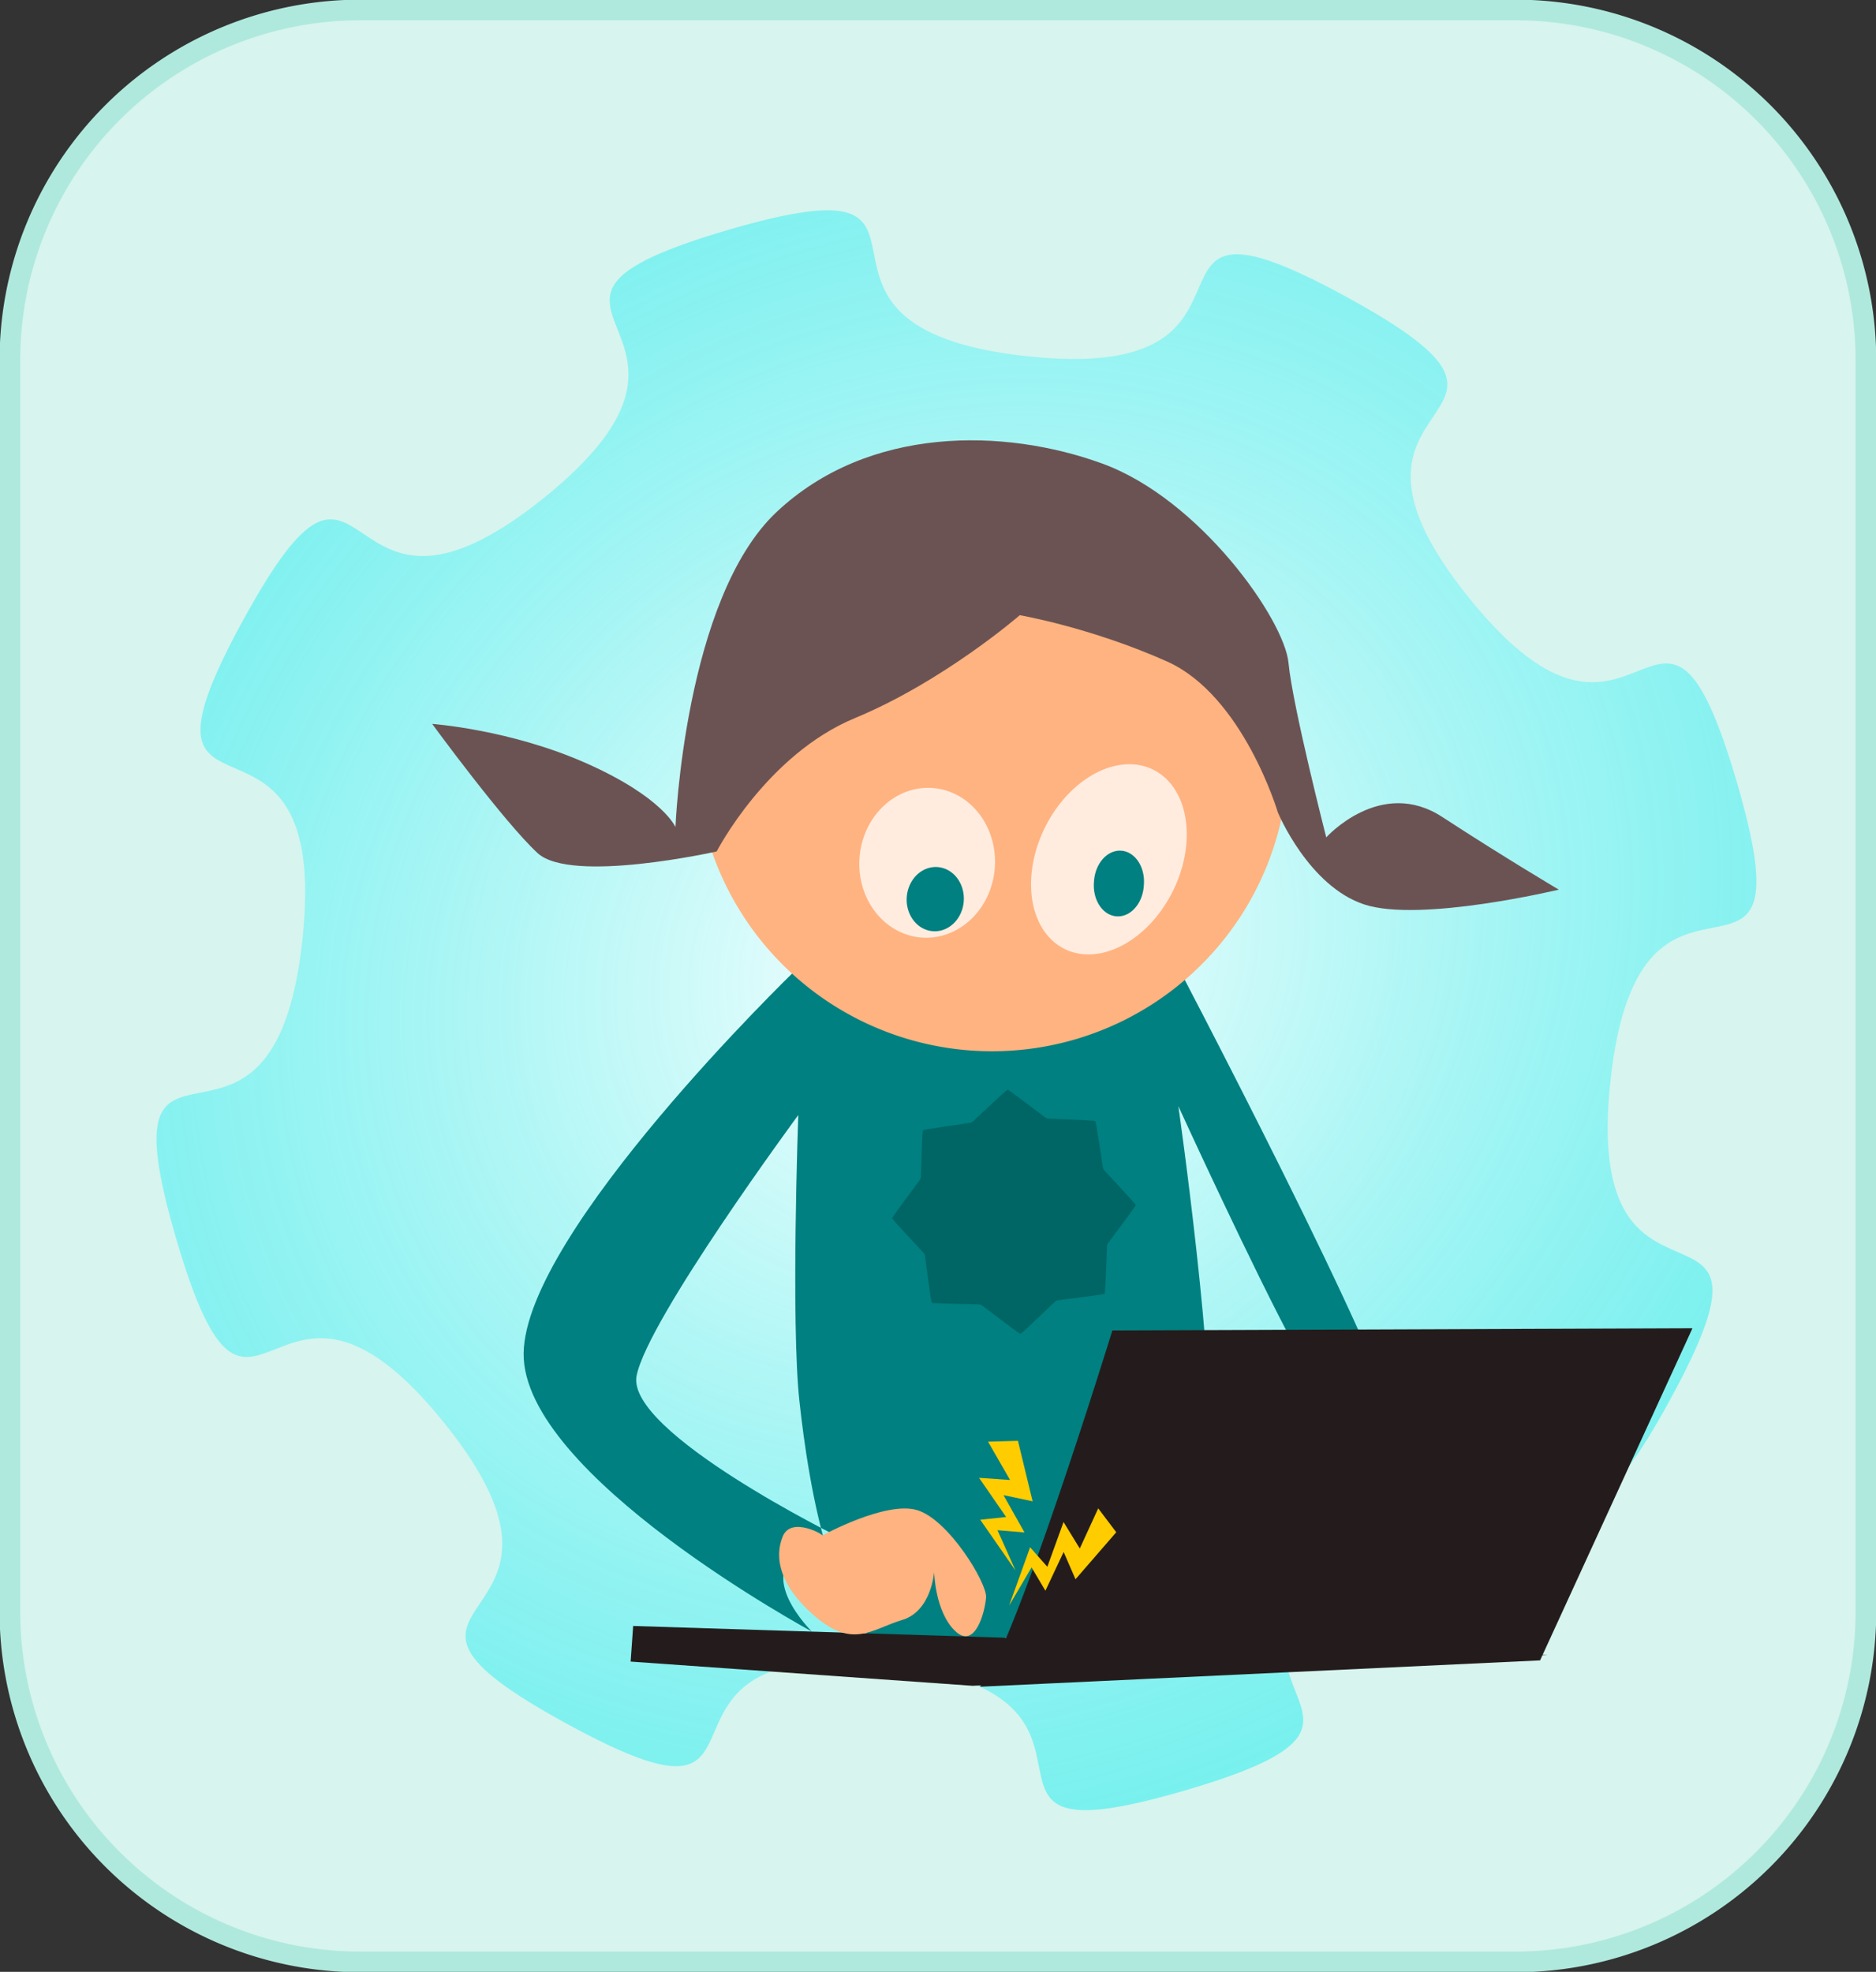 <?xml version="1.0" encoding="UTF-8"?>
<svg version="1.1" viewBox="0 0 511.6 537.751" xmlns="http://www.w3.org/2000/svg">
 <rect x="0" y="0" width="511.6" height="537.751" fill="#333333" stroke="none"/>
 <defs>
  <radialGradient id="a" cx="198.31" cy="179.7" r="40.793" gradientTransform="matrix(-1.462 1.056 -.926 -1.281 654.66 200.45)" gradientUnits="userSpaceOnUse">
   <stop stop-color="#fff" offset="0"/>
   <stop stop-color="#00e7e7" stop-opacity=".566" offset="1"/>
  </radialGradient>
 </defs>
 <g transform="matrix(1.126 0 0 1.126 320.12 257.84)">
  <path d="m-197.05-226.57h279.81a84.853 84.853 0 0 1 84.853 84.853v303.05a84.853 84.853 0 0 1 -84.853 84.853h-279.81a84.853 84.853 0 0 1 -84.853 -84.853v-303.05a84.853 84.853 0 0 1 84.853 -84.853" fill="#d7f4ee" stroke="#afe9dd" stroke-width="5"/>
  <g transform="matrix(3.416 .242 -.242 3.416 -857.11 -868.47)">
   <path transform="matrix(1.368 0 0 1.368 -19.087 -8.465)" d="m236.79 199.81c-5.943 12.978-4.611-2.303-15.068 7.413s4.88 9.509-8.499 14.483-1.632-4.889-15.896-5.413-3.273 10.174-16.251 4.231 2.303-4.611-7.413-15.068-9.509 4.88-14.483-8.499 4.889-1.632 5.413-15.896-10.174-3.273-4.231-16.251 4.611 2.303 15.068-7.413-4.88-9.509 8.499-14.483 1.632 4.889 15.896 5.413 3.273-10.174 16.251-4.231-2.303 4.611 7.413 15.068 9.509-4.88 14.483 8.499-4.889 1.632-5.413 15.896 10.174 3.273 4.231 16.251z" fill="url(#a)"/>
   <path d="m240.92 239.02s-17.678 19.698-17.173 28.284 21.718 18.183 21.718 18.183-4.459-3.801-0.923-5.821 2.49-0.923 2.49-0.923-15.708-6.387-15.203-10.428 10.102-19.193 10.102-19.193 0.505 14.647 1.515 20.203 3.745 17.995 9.301 17.489 19.994-7.388 19.994-14.459-4.041-25.759-4.041-25.759 6.061 11.112 9.596 16.668-3.535 20.423-3.535 20.423 7.071-9.816 9.091-8.301 2.02 4.546 2.02 4.546 0.505-7.071 0-11.112-18.688-33.335-18.688-33.335-8.586-0.505-15.152 0.505-11.112 4.041-11.112 3.03z" fill="#008080" fill-rule="evenodd"/>
   <path d="m274.76 222.6a20.961 20.961 0 1 1 -41.921 0 20.961 20.961 0 1 1 41.921 0z" fill="#ffb380"/>
   <path d="m254.56 230.68a4.798 5.303 0 1 1 -9.596 0 4.798 5.303 0 1 1 9.596 0z" fill="#fff" opacity=".745"/>
   <path transform="matrix(.926 .378 -.378 .926 103.62 -78.833)" d="m268.7 225.38a5.051 7.071 0 1 1 -10.102 0 5.051 7.071 0 1 1 10.102 0z" fill="#fff" opacity=".745"/>
   <path d="m255.06 212.75s-5.051 5.051-11.112 8.081-9.091 10.102-9.091 10.102-10.102 3.03-12.627 1.01-8.081-8.586-8.081-8.586 5.556 0 11.112 2.02 6.566 4.041 6.566 4.041-0.505-16.162 5.556-22.728 15.657-7.071 22.728-5.051 13.637 10.102 14.142 13.132 3.535 12.122 3.535 12.122 3.535-4.546 8.081-2.02 8.586 4.546 8.586 4.546-9.596 3.03-13.637 2.02-6.566-6.061-6.566-6.061-3.03-8.081-8.586-10.102-10.607-2.525-10.607-2.525z" fill="#6c5353" fill-rule="evenodd"/>
   <path transform="translate(-1.515 -.505)" d="m254.05 233.71a2.02 2.273 0 1 1 -4.041 0 2.02 2.273 0 1 1 4.041 0z" fill="#008080"/>
   <path transform="translate(2.02 -2.525)" d="m263.14 233.71a1.768 2.273 0 1 1 -3.535 0 1.768 2.273 0 1 1 3.535 0z" fill="#008080"/>
   <g transform="translate(0,-.505)" fill="#241c1c" fill-rule="evenodd">
    <path d="m257.59 289.05c2.02-1.897 7.576-25.8 7.576-25.8l40.911-3.051-9.091 24.192-39.396 4.659z"/>
    <path d="m257.08 289.02h-24.244v-2.525l64.65-2.525-40.406 5.051z"/>
   </g>
   <path d="m245.72 278.67s4.293-2.778 6.566-2.273 5.303 4.798 5.303 5.808-0.505 3.788-2.02 2.525-1.768-4.041-1.768-4.041 0 2.778-2.02 3.535-3.283 2.273-6.061 0.253-3.283-4.041-2.778-5.556 3.03-0.253 2.778-0.253z" fill="#ffb380" fill-rule="evenodd"/>
  </g>
  <path transform="matrix(4.104 0 0 4.104 -1014.9 -982.74)" d="m243.21 260.01c-0.058 0.064-2.776 0.372-2.854 0.41s-2.027 1.955-2.114 1.96-2.272-1.702-2.354-1.731-2.811-0.045-2.875-0.104-0.392-2.794-0.429-2.872-1.909-2.026-1.913-2.112 1.653-2.26 1.682-2.342 0.077-2.79 0.136-2.854 2.793-0.422 2.871-0.459 2.036-1.927 2.122-1.932 2.229 1.664 2.31 1.692 2.802 0.105 2.866 0.162 0.436 2.75 0.473 2.828 1.91 2.038 1.914 2.124-1.654 2.248-1.682 2.33-0.095 2.834-0.153 2.898z" fill="#006565"/>
  <path d="m-37.758 119.98-7.245 0.202 5.334 9.277-7.507-0.516 6.548 9.485-6.266 0.658 8.561 12.33-4.382-9.787 6.541 0.543-5.086-9.043 7.051 1.495-3.55-14.645z" fill="#fc0" fill-rule="evenodd"/>
  <path d="m-13.953 142.12-4.367-5.785-4.464 9.726-3.934-6.415-3.929 10.836-4.17-4.723-5.079 14.125 5.432-9.246 3.352 5.643 4.417-9.388 2.871 6.611 9.871-11.386z" fill="#fc0" fill-rule="evenodd"/>
 </g>
</svg>
